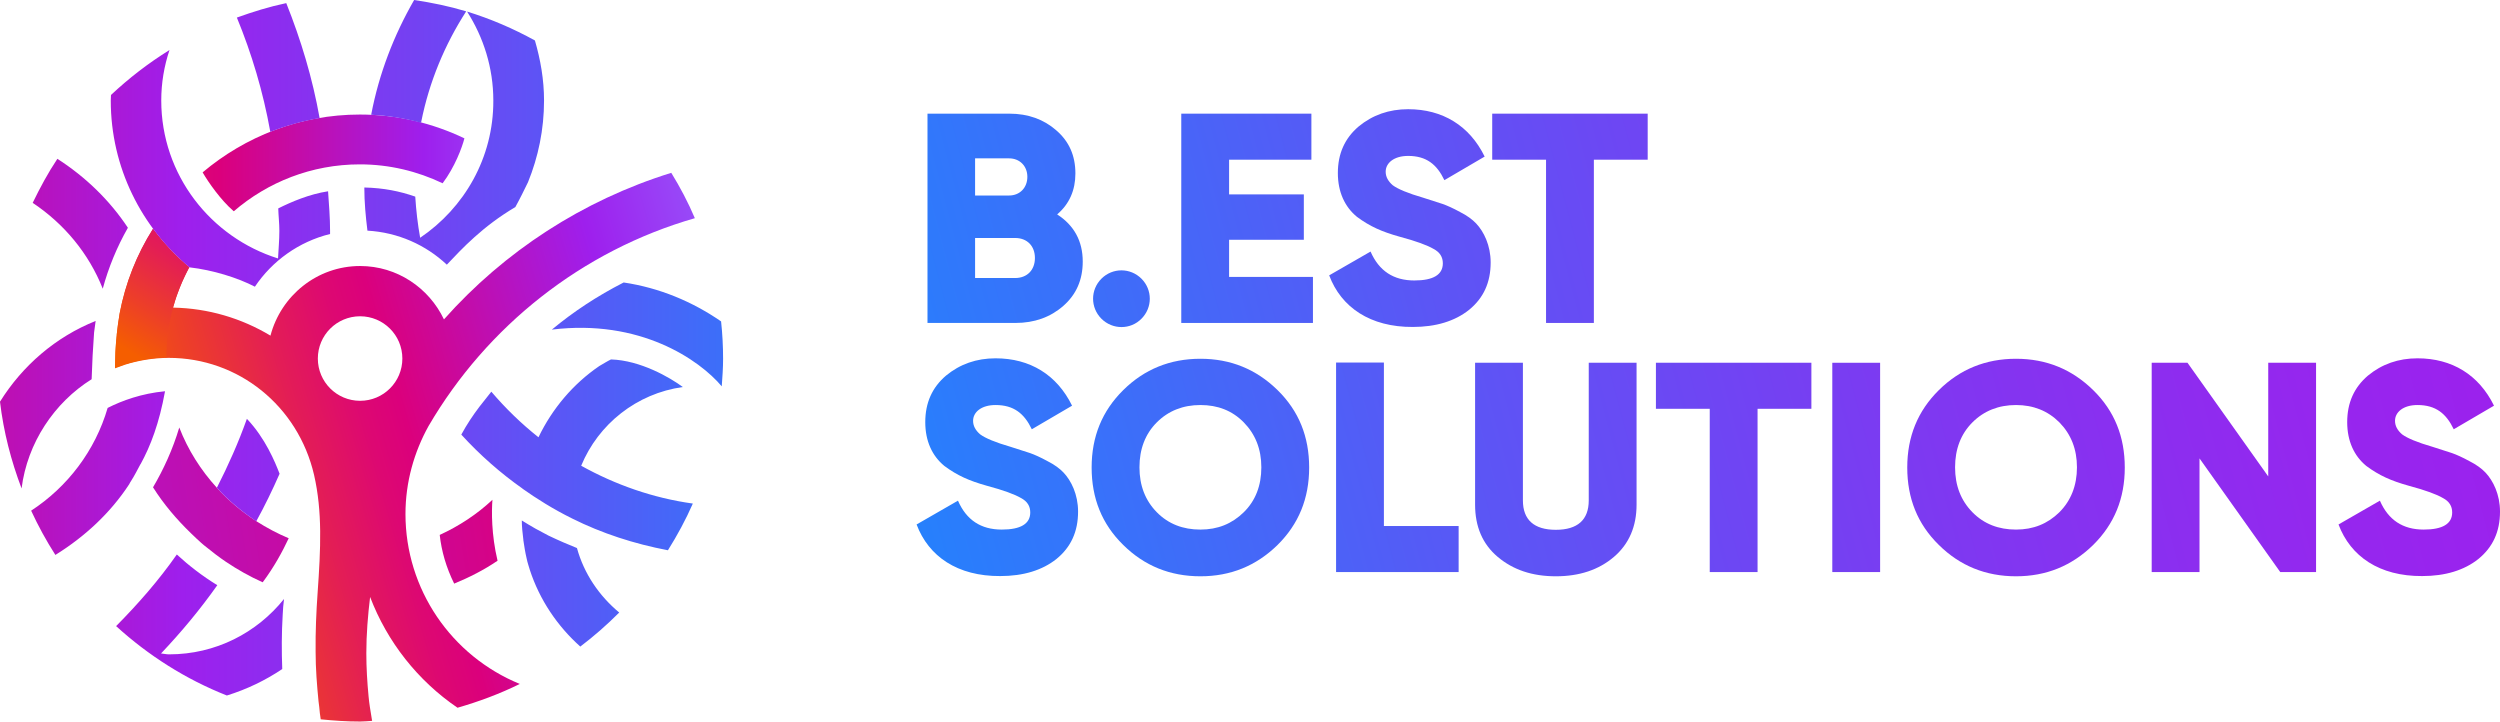 <?xml version="1.0" encoding="utf-8"?>
<!-- Generator: Adobe Illustrator 19.0.0, SVG Export Plug-In . SVG Version: 6.00 Build 0)  -->
<svg version="1.1" id="Layer_1" xmlns="http://www.w3.org/2000/svg" xmlns:xlink="http://www.w3.org/1999/xlink" x="0px" y="0px"
	 viewBox="104 234.3 1124 324.7" style="enable-background:new 104 234.3 1124 324.7;" xml:space="preserve">
<style type="text/css">
	.st0{fill:url(#SVGID_1_);}
	.st1{fill:url(#SVGID_2_);}
	.st2{fill:url(#SVGID_3_);}
	.st3{fill:url(#SVGID_4_);}
	.st4{fill:url(#SVGID_5_);}
	.st5{fill:url(#SVGID_6_);}
	.st6{fill:url(#SVGID_7_);}
	.st7{fill:url(#SVGID_8_);}
	.st8{fill:url(#SVGID_9_);}
	.st9{fill:url(#SVGID_10_);}
	.st10{fill:url(#SVGID_11_);}
	.st11{fill:url(#SVGID_12_);}
	.st12{fill:url(#SVGID_13_);}
	.st13{fill:url(#SVGID_14_);}
	.st14{fill:url(#SVGID_15_);}
	.st15{fill:url(#SVGID_16_);}
	.st16{fill:url(#SVGID_17_);}
	.st17{fill:url(#SVGID_18_);}
	.st18{fill:url(#SVGID_19_);}
	.st19{fill:url(#SVGID_20_);}
</style>
<title>Asset 15</title>
<g>
	<g>
		
			<linearGradient id="SVGID_1_" gradientUnits="userSpaceOnUse" x1="-169.655" y1="274.145" x2="1686.244" y2="763.737" gradientTransform="matrix(1 0 0 -1 0 794.62)">
			<stop  offset="0.3" style="stop-color:#0F93FF"/>
			<stop  offset="0.361" style="stop-color:#2A7DFC"/>
			<stop  offset="0.484" style="stop-color:#5C55F5"/>
			<stop  offset="0.592" style="stop-color:#8037F1"/>
			<stop  offset="0.679" style="stop-color:#9626EE"/>
			<stop  offset="0.736" style="stop-color:#9E1FED"/>
			<stop  offset="1" style="stop-color:#DB007C"/>
		</linearGradient>
		<path class="st0" d="M590.8,351.9c0,8.2-2.9,14.8-8.7,19.9c-5.8,5.1-13,7.7-21.6,7.7h-39.5v-94.1h36.8c8.5,0,15.5,2.6,21.1,7.5
			c5.8,5,8.6,11.4,8.6,19.4c0,7.5-2.7,13.7-8.2,18.4C586.9,335.6,590.8,342.7,590.8,351.9z M542.4,305.5v16.7h15.3
			c4.8,0,8.2-3.5,8.2-8.4c0-4.8-3.4-8.3-8.2-8.3H542.4z M560.4,359.3c5.4,0,8.9-3.6,8.9-9s-3.5-9-8.9-9h-18v18
			C542.4,359.3,560.4,359.3,560.4,359.3z"/>
		
			<linearGradient id="SVGID_2_" gradientUnits="userSpaceOnUse" x1="-156.5" y1="224.274" x2="1699.399" y2="713.868" gradientTransform="matrix(1 0 0 -1 0 794.62)">
			<stop  offset="0.3" style="stop-color:#0F93FF"/>
			<stop  offset="0.361" style="stop-color:#2A7DFC"/>
			<stop  offset="0.484" style="stop-color:#5C55F5"/>
			<stop  offset="0.592" style="stop-color:#8037F1"/>
			<stop  offset="0.679" style="stop-color:#9626EE"/>
			<stop  offset="0.736" style="stop-color:#9E1FED"/>
			<stop  offset="1" style="stop-color:#DB007C"/>
		</linearGradient>
		<path class="st1" d="M599.2,377.6c-5-5-5-13,0-18s13-5,18,0s5,13,0,18C612.3,382.6,604.2,382.6,599.2,377.6z"/>
		
			<linearGradient id="SVGID_3_" gradientUnits="userSpaceOnUse" x1="-161.748" y1="244.169" x2="1694.151" y2="733.762" gradientTransform="matrix(1 0 0 -1 0 794.62)">
			<stop  offset="0.3" style="stop-color:#0F93FF"/>
			<stop  offset="0.361" style="stop-color:#2A7DFC"/>
			<stop  offset="0.484" style="stop-color:#5C55F5"/>
			<stop  offset="0.592" style="stop-color:#8037F1"/>
			<stop  offset="0.679" style="stop-color:#9626EE"/>
			<stop  offset="0.736" style="stop-color:#9E1FED"/>
			<stop  offset="1" style="stop-color:#DB007C"/>
		</linearGradient>
		<path class="st2" d="M656.6,358.8h37.7v20.7h-59.2v-94.1h58.5v20.7h-37v15.6h33.6v20.4h-33.6L656.6,358.8L656.6,358.8z"/>
		
			<linearGradient id="SVGID_4_" gradientUnits="userSpaceOnUse" x1="-156.917" y1="225.857" x2="1698.982" y2="715.45" gradientTransform="matrix(1 0 0 -1 0 794.62)">
			<stop  offset="0.3" style="stop-color:#0F93FF"/>
			<stop  offset="0.361" style="stop-color:#2A7DFC"/>
			<stop  offset="0.484" style="stop-color:#5C55F5"/>
			<stop  offset="0.592" style="stop-color:#8037F1"/>
			<stop  offset="0.679" style="stop-color:#9626EE"/>
			<stop  offset="0.736" style="stop-color:#9E1FED"/>
			<stop  offset="1" style="stop-color:#DB007C"/>
		</linearGradient>
		<path class="st3" d="M701.6,358.1l18.6-10.7c3.8,8.7,10.3,13,19.7,13c8.5,0,12.8-2.6,12.8-7.7c0-2.8-1.3-5-4.2-6.5
			c-2.7-1.6-7.8-3.5-15.3-5.5c-7.9-2.2-13.3-4.6-19.1-8.9c-5.5-4.5-8.6-11.2-8.6-19.7c0-8.7,3.1-15.6,9.3-20.9
			c6.3-5.2,13.7-7.8,22.3-7.8c15.5,0,27.6,7.4,34.4,21.3l-18.1,10.6c-3.4-7.1-8.1-10.9-16.3-10.9c-6.4,0-10.1,3.2-10.1,7.1
			c0,2.3,1.1,4.3,3.2,6.1c2.3,1.7,6.8,3.6,13.7,5.6l8.7,2.8c2,0.7,4.7,1.9,7.8,3.6c3.2,1.6,5.6,3.4,7.3,5.2
			c3.4,3.6,6.5,9.8,6.5,17.5c0,9-3.2,16-9.7,21.3c-6.4,5.1-14.9,7.7-25.3,7.7C720.1,381.4,707,372.5,701.6,358.1z"/>
		
			<linearGradient id="SVGID_5_" gradientUnits="userSpaceOnUse" x1="-153.089" y1="211.346" x2="1702.81" y2="700.938" gradientTransform="matrix(1 0 0 -1 0 794.62)">
			<stop  offset="0.3" style="stop-color:#0F93FF"/>
			<stop  offset="0.361" style="stop-color:#2A7DFC"/>
			<stop  offset="0.484" style="stop-color:#5C55F5"/>
			<stop  offset="0.592" style="stop-color:#8037F1"/>
			<stop  offset="0.679" style="stop-color:#9626EE"/>
			<stop  offset="0.736" style="stop-color:#9E1FED"/>
			<stop  offset="1" style="stop-color:#DB007C"/>
		</linearGradient>
		<path class="st4" d="M844.8,285.4v20.7h-24.2v73.4h-21.5v-73.4h-24.2v-20.7H844.8z"/>
		
			<linearGradient id="SVGID_6_" gradientUnits="userSpaceOnUse" x1="-141.355" y1="166.865" x2="1714.544" y2="656.458" gradientTransform="matrix(1 0 0 -1 0 794.62)">
			<stop  offset="0.3" style="stop-color:#0F93FF"/>
			<stop  offset="0.361" style="stop-color:#2A7DFC"/>
			<stop  offset="0.484" style="stop-color:#5C55F5"/>
			<stop  offset="0.592" style="stop-color:#8037F1"/>
			<stop  offset="0.679" style="stop-color:#9626EE"/>
			<stop  offset="0.736" style="stop-color:#9E1FED"/>
			<stop  offset="1" style="stop-color:#DB007C"/>
		</linearGradient>
		<path class="st5" d="M516.1,470.1l18.6-10.7c3.8,8.7,10.3,13,19.7,13c8.5,0,12.8-2.6,12.8-7.7c0-2.8-1.3-5-4.2-6.5
			c-2.7-1.6-7.8-3.5-15.3-5.5c-7.9-2.2-13.3-4.6-19.1-8.9c-5.5-4.5-8.6-11.2-8.6-19.7c0-8.7,3.1-15.6,9.3-20.9
			c6.3-5.2,13.7-7.8,22.3-7.8c15.5,0,27.6,7.4,34.4,21.3l-18.1,10.6c-3.4-7.1-8.1-10.9-16.3-10.9c-6.4,0-10.1,3.2-10.1,7.1
			c0,2.3,1.1,4.3,3.2,6.1c2.3,1.7,6.8,3.6,13.7,5.6l8.7,2.8c2,0.7,4.7,1.9,7.8,3.6c3.2,1.6,5.6,3.4,7.3,5.2
			c3.4,3.6,6.5,9.8,6.5,17.5c0,9-3.2,16-9.7,21.3c-6.4,5.1-14.9,7.7-25.3,7.7C534.5,493.4,521.5,484.5,516.1,470.1z"/>
		
			<linearGradient id="SVGID_7_" gradientUnits="userSpaceOnUse" x1="-135.477" y1="144.583" x2="1720.422" y2="634.176" gradientTransform="matrix(1 0 0 -1 0 794.62)">
			<stop  offset="0.3" style="stop-color:#0F93FF"/>
			<stop  offset="0.361" style="stop-color:#2A7DFC"/>
			<stop  offset="0.484" style="stop-color:#5C55F5"/>
			<stop  offset="0.592" style="stop-color:#8037F1"/>
			<stop  offset="0.679" style="stop-color:#9626EE"/>
			<stop  offset="0.736" style="stop-color:#9E1FED"/>
			<stop  offset="1" style="stop-color:#DB007C"/>
		</linearGradient>
		<path class="st6" d="M643.7,493.4c-13.6,0-25.2-4.7-34.7-14.1c-9.6-9.4-14.2-21-14.2-34.8c0-13.9,4.7-25.4,14.2-34.8
			s21.1-14.1,34.7-14.1c13.6,0,25.1,4.7,34.7,14.1c9.6,9.4,14.2,21,14.2,34.8c0,13.9-4.7,25.4-14.2,34.8
			C668.8,488.7,657.3,493.4,643.7,493.4z M643.7,472.4c7.8,0,14.2-2.6,19.5-7.8s7.9-12,7.9-20.2c0-8.2-2.7-14.9-7.9-20.2
			s-11.7-7.8-19.5-7.8c-7.8,0-14.4,2.6-19.6,7.8s-7.8,12-7.8,20.2c0,8.2,2.6,14.9,7.8,20.2S635.9,472.4,643.7,472.4z"/>
		
			<linearGradient id="SVGID_8_" gradientUnits="userSpaceOnUse" x1="-129.725" y1="122.781" x2="1726.174" y2="612.374" gradientTransform="matrix(1 0 0 -1 0 794.62)">
			<stop  offset="0.3" style="stop-color:#0F93FF"/>
			<stop  offset="0.361" style="stop-color:#2A7DFC"/>
			<stop  offset="0.484" style="stop-color:#5C55F5"/>
			<stop  offset="0.592" style="stop-color:#8037F1"/>
			<stop  offset="0.679" style="stop-color:#9626EE"/>
			<stop  offset="0.736" style="stop-color:#9E1FED"/>
			<stop  offset="1" style="stop-color:#DB007C"/>
		</linearGradient>
		<path class="st7" d="M726.2,470.8h33.6v20.7h-55.1v-94.2h21.5V470.8z"/>
		
			<linearGradient id="SVGID_9_" gradientUnits="userSpaceOnUse" x1="-125.837" y1="108.04" x2="1730.062" y2="597.633" gradientTransform="matrix(1 0 0 -1 0 794.62)">
			<stop  offset="0.3" style="stop-color:#0F93FF"/>
			<stop  offset="0.361" style="stop-color:#2A7DFC"/>
			<stop  offset="0.484" style="stop-color:#5C55F5"/>
			<stop  offset="0.592" style="stop-color:#8037F1"/>
			<stop  offset="0.679" style="stop-color:#9626EE"/>
			<stop  offset="0.736" style="stop-color:#9E1FED"/>
			<stop  offset="1" style="stop-color:#DB007C"/>
		</linearGradient>
		<path class="st8" d="M767.2,397.4h21.5v61.9c0,8.7,5,13.2,14.8,13.2s14.8-4.5,14.8-13.2v-61.9h21.5v63.8c0,9.8-3.4,17.7-10.2,23.5
			c-6.8,5.8-15.5,8.7-26.1,8.7c-10.6,0-19.2-2.9-26.1-8.7s-10.2-13.7-10.2-23.5L767.2,397.4L767.2,397.4z"/>
		
			<linearGradient id="SVGID_10_" gradientUnits="userSpaceOnUse" x1="-120.68" y1="88.495" x2="1735.219" y2="578.088" gradientTransform="matrix(1 0 0 -1 0 794.62)">
			<stop  offset="0.3" style="stop-color:#0F93FF"/>
			<stop  offset="0.361" style="stop-color:#2A7DFC"/>
			<stop  offset="0.484" style="stop-color:#5C55F5"/>
			<stop  offset="0.592" style="stop-color:#8037F1"/>
			<stop  offset="0.679" style="stop-color:#9626EE"/>
			<stop  offset="0.736" style="stop-color:#9E1FED"/>
			<stop  offset="1" style="stop-color:#DB007C"/>
		</linearGradient>
		<path class="st9" d="M918.4,397.4v20.7h-24.2v73.4h-21.5v-73.4h-24.2v-20.7C848.5,397.4,918.4,397.4,918.4,397.4z"/>
		
			<linearGradient id="SVGID_11_" gradientUnits="userSpaceOnUse" x1="-116.307" y1="71.916" x2="1739.592" y2="561.509" gradientTransform="matrix(1 0 0 -1 0 794.62)">
			<stop  offset="0.3" style="stop-color:#0F93FF"/>
			<stop  offset="0.361" style="stop-color:#2A7DFC"/>
			<stop  offset="0.484" style="stop-color:#5C55F5"/>
			<stop  offset="0.592" style="stop-color:#8037F1"/>
			<stop  offset="0.679" style="stop-color:#9626EE"/>
			<stop  offset="0.736" style="stop-color:#9E1FED"/>
			<stop  offset="1" style="stop-color:#DB007C"/>
		</linearGradient>
		<path class="st10" d="M927.8,397.4h21.5v94.1h-21.5V397.4z"/>
		
			<linearGradient id="SVGID_12_" gradientUnits="userSpaceOnUse" x1="-111.62" y1="54.148" x2="1744.279" y2="543.741" gradientTransform="matrix(1 0 0 -1 0 794.62)">
			<stop  offset="0.3" style="stop-color:#0F93FF"/>
			<stop  offset="0.361" style="stop-color:#2A7DFC"/>
			<stop  offset="0.484" style="stop-color:#5C55F5"/>
			<stop  offset="0.592" style="stop-color:#8037F1"/>
			<stop  offset="0.679" style="stop-color:#9626EE"/>
			<stop  offset="0.736" style="stop-color:#9E1FED"/>
			<stop  offset="1" style="stop-color:#DB007C"/>
		</linearGradient>
		<path class="st11" d="M1010.4,493.4c-13.6,0-25.2-4.7-34.7-14.1c-9.6-9.4-14.2-21-14.2-34.8c0-13.9,4.7-25.4,14.2-34.8
			s21.1-14.1,34.7-14.1c13.6,0,25.1,4.7,34.7,14.1s14.2,21,14.2,34.8c0,13.9-4.7,25.4-14.2,34.8
			C1035.5,488.7,1024,493.4,1010.4,493.4z M1010.4,472.4c7.8,0,14.2-2.6,19.5-7.8c5.2-5.2,7.9-12,7.9-20.2c0-8.2-2.7-14.9-7.9-20.2
			c-5.2-5.2-11.7-7.8-19.5-7.8c-7.8,0-14.4,2.6-19.6,7.8s-7.8,12-7.8,20.2c0,8.2,2.6,14.9,7.8,20.2S1002.6,472.4,1010.4,472.4z"/>
		
			<linearGradient id="SVGID_13_" gradientUnits="userSpaceOnUse" x1="-105.26" y1="30.041" x2="1750.639" y2="519.634" gradientTransform="matrix(1 0 0 -1 0 794.62)">
			<stop  offset="0.3" style="stop-color:#0F93FF"/>
			<stop  offset="0.361" style="stop-color:#2A7DFC"/>
			<stop  offset="0.484" style="stop-color:#5C55F5"/>
			<stop  offset="0.592" style="stop-color:#8037F1"/>
			<stop  offset="0.679" style="stop-color:#9626EE"/>
			<stop  offset="0.736" style="stop-color:#9E1FED"/>
			<stop  offset="1" style="stop-color:#DB007C"/>
		</linearGradient>
		<path class="st12" d="M1123.8,397.4h21.5v94.1h-16.1l-36.3-51.1v51.1h-21.5v-94.1h16.1l36.3,51.1V397.4z"/>
		
			<linearGradient id="SVGID_14_" gradientUnits="userSpaceOnUse" x1="-99.762" y1="9.2" x2="1756.137" y2="498.793" gradientTransform="matrix(1 0 0 -1 0 794.62)">
			<stop  offset="0.3" style="stop-color:#0F93FF"/>
			<stop  offset="0.361" style="stop-color:#2A7DFC"/>
			<stop  offset="0.484" style="stop-color:#5C55F5"/>
			<stop  offset="0.592" style="stop-color:#8037F1"/>
			<stop  offset="0.679" style="stop-color:#9626EE"/>
			<stop  offset="0.736" style="stop-color:#9E1FED"/>
			<stop  offset="1" style="stop-color:#DB007C"/>
		</linearGradient>
		<path class="st13" d="M1155.4,470.1l18.6-10.7c3.8,8.7,10.3,13,19.7,13c8.5,0,12.8-2.6,12.8-7.7c0-2.8-1.3-5-4.2-6.5
			c-2.7-1.6-7.8-3.5-15.3-5.5c-7.9-2.2-13.3-4.6-19.1-8.9c-5.5-4.5-8.6-11.2-8.6-19.7c0-8.7,3.1-15.6,9.3-20.9
			c6.3-5.2,13.7-7.8,22.3-7.8c15.5,0,27.6,7.4,34.4,21.3l-18.1,10.6c-3.4-7.1-8.1-10.9-16.3-10.9c-6.4,0-10.1,3.2-10.1,7.1
			c0,2.3,1.1,4.3,3.2,6.1c2.3,1.7,6.8,3.6,13.7,5.6l8.7,2.8c2,0.7,4.7,1.9,7.8,3.6c3.2,1.6,5.6,3.4,7.3,5.2
			c3.4,3.6,6.5,9.8,6.5,17.5c0,9-3.2,16-9.7,21.3c-6.4,5.1-14.9,7.7-25.3,7.7C1173.8,493.4,1160.8,484.5,1155.4,470.1z"/>
	</g>
	<g>
		<g>
			
				<linearGradient id="SVGID_15_" gradientUnits="userSpaceOnUse" x1="-241.148" y1="261.38" x2="734.647" y2="419.024" gradientTransform="matrix(1 0 0 -1 0 794.62)">
				<stop  offset="0" style="stop-color:#9463FF"/>
				<stop  offset="0.262" style="stop-color:#9E1FED"/>
				<stop  offset="0.608" style="stop-color:#DB007C"/>
				<stop  offset="0.666" style="stop-color:#DD0872"/>
				<stop  offset="0.767" style="stop-color:#E31D56"/>
				<stop  offset="0.897" style="stop-color:#ED3F28"/>
				<stop  offset="1" style="stop-color:#F55E00"/>
			</linearGradient>
			<path class="st14" d="M219.2,468.6c-6.5-4.3-12.5-9.2-17.7-15c0,0,0,0,0,0c-7.2-7.9-13-17-16.9-27.1c-2.9,9.8-7.1,18.9-11.8,26.9
				c4.8,7.6,10.6,14.4,17,20.6c0,0.1,0.1,0,0,0c0.8,0.8,1.6,1.5,2.4,2.3c1.5,1.4,3,2.8,4.6,4c2.8,2.3,5.7,4.5,8.8,6.6
				c5.2,3.5,10.7,6.6,16.5,9.2c5.1-6.8,9-14,11.7-19.8C228.8,474.2,223.9,471.6,219.2,468.6L219.2,468.6z"/>
			
				<linearGradient id="SVGID_16_" gradientUnits="userSpaceOnUse" x1="-152.793" y1="240.902" x2="679.553" y2="375.371" gradientTransform="matrix(1 0 0 -1 0 794.62)">
				<stop  offset="0" style="stop-color:#9463FF"/>
				<stop  offset="0.262" style="stop-color:#9E1FED"/>
				<stop  offset="0.608" style="stop-color:#DB007C"/>
				<stop  offset="0.666" style="stop-color:#DD0872"/>
				<stop  offset="0.767" style="stop-color:#E31D56"/>
				<stop  offset="0.897" style="stop-color:#ED3F28"/>
				<stop  offset="1" style="stop-color:#F55E00"/>
			</linearGradient>
			<path class="st15" d="M325.4,459c-6.9,6.5-15,11.8-23.7,15.8c0.8,7.3,2.9,14.6,6.5,21.9c6.8-2.8,13.5-6.2,19.5-10.3
				C324.9,474.6,325,464.2,325.4,459z"/>
		</g>
		<g>
			
				<linearGradient id="SVGID_17_" gradientUnits="userSpaceOnUse" x1="461.009" y1="413.653" x2="177.208" y2="331" gradientTransform="matrix(1 0 0 -1 0 794.62)">
				<stop  offset="0" style="stop-color:#9463FF"/>
				<stop  offset="0.262" style="stop-color:#9E1FED"/>
				<stop  offset="0.608" style="stop-color:#DB007C"/>
				<stop  offset="0.666" style="stop-color:#DD0872"/>
				<stop  offset="0.767" style="stop-color:#E31D56"/>
				<stop  offset="0.897" style="stop-color:#ED3F28"/>
				<stop  offset="1" style="stop-color:#F55E00"/>
			</linearGradient>
			<path class="st16" d="M286.3,465.4c0-14.4,3.9-27.9,10.4-39.6c26.2-44.8,68.9-78.8,119.7-93.4c-3-7.1-6.6-13.9-10.6-20.4
				c-39.9,12.4-75.1,35.4-102.2,65.9c-6.7-14.1-21-24-37.7-24c-19.4,0-35.6,13.4-40.3,31.3c-13-7.8-27.9-12.3-43.8-12.6
				c1.7-6.3,4.2-12.4,7.3-18.1c-6.1-5.1-11.6-10.8-16.3-17.2c-7.3,11.5-12.4,24.4-15,38c-0.6,3.6-1,6.6-1.3,9.4c0,0.1,0,0.2,0,0.3h0
				c-0.6,5.4-0.7,9.8-0.8,14.9l4.4-1.6c6.3-2,13.1-3.1,19.8-3.1c31.3,0,58.1,21.6,65.3,52.6c3.8,16.6,3,33.2,1.6,53
				c-0.6,8.5-1,17.5-0.9,26.6c0,7.5,0.6,15,1.3,22.1c0.2,1.8,0.5,3.6,0.6,5.4c0.1,1,0.3,1.9,0.4,2.8c5.8,0.6,11.7,1,17.7,1
				c1.8,0,3.6-0.2,5.4-0.3c-0.3-2.1-0.7-4.1-1-6.2c-0.2-1.6-0.5-3.2-0.6-4.9c-0.6-6.4-1-12.8-1-19.3c0-8.6,0.7-17,1.7-25.3
				c7.7,20.2,21.4,37.6,39.3,49.8c9.7-2.8,19.1-6.3,28-10.7C306.9,529.2,286.3,499.2,286.3,465.4z M265.9,414.5
				c-10.5,0-19-8.5-19-19c0-10.5,8.5-19,19-19c10.5,0,19,8.5,19,19C284.9,406,276.4,414.5,265.9,414.5z"/>
			
				<linearGradient id="SVGID_18_" gradientUnits="userSpaceOnUse" x1="363.833" y1="487.029" x2="98.99" y2="487.029" gradientTransform="matrix(1 0 0 -1 0 794.62)">
				<stop  offset="0" style="stop-color:#9463FF"/>
				<stop  offset="0.262" style="stop-color:#9E1FED"/>
				<stop  offset="0.608" style="stop-color:#DB007C"/>
				<stop  offset="0.666" style="stop-color:#DD0872"/>
				<stop  offset="0.767" style="stop-color:#E31D56"/>
				<stop  offset="0.897" style="stop-color:#ED3F28"/>
				<stop  offset="1" style="stop-color:#F55E00"/>
			</linearGradient>
			<path class="st17" d="M195.1,311.8c2.6,4.5,8.2,12.5,13.9,17.4c0,0,0.1,0,0.1,0.1c15.2-13.1,35-21.1,56.7-21.1
				c13.3,0,25.9,3.1,37.2,8.5c5.5-7.3,8.8-16.2,9.8-20.2c-14.2-6.8-30.1-10.7-47-10.7C238.9,285.8,214.2,295.7,195.1,311.8z"/>
			
				<linearGradient id="SVGID_19_" gradientUnits="userSpaceOnUse" x1="267.818" y1="572.522" x2="159.841" y2="403.448" gradientTransform="matrix(1 0 0 -1 0 794.62)">
				<stop  offset="0" style="stop-color:#9463FF"/>
				<stop  offset="0.262" style="stop-color:#9E1FED"/>
				<stop  offset="0.608" style="stop-color:#DB007C"/>
				<stop  offset="0.666" style="stop-color:#DD0872"/>
				<stop  offset="0.767" style="stop-color:#E31D56"/>
				<stop  offset="0.897" style="stop-color:#ED3F28"/>
				<stop  offset="1" style="stop-color:#F55E00"/>
			</linearGradient>
			<path class="st18" d="M172.8,337.1c-7.3,11.5-12.4,24.4-15,38c-0.6,3.6-1,6.6-1.3,9.4c0,0.1,0,0.2,0,0.3h0
				c-0.6,5.4-0.7,9.8-0.8,14.9l4.4-1.6c6-1.8,12.4-3,18.7-3.1c0-7.9,1.1-15.4,3.1-22.6c0,0,0,0-0.1,0c0.1-0.4,0.3-0.8,0.4-1.1
				c0.7-2.6,1.6-5.1,2.6-7.6c0.4-1,0.8-1.9,1.2-2.9c1-2.2,2-4.3,3.1-6.4C183,349.4,177.6,343.5,172.8,337.1z"/>
		</g>
		
			<linearGradient id="SVGID_20_" gradientUnits="userSpaceOnUse" x1="824.625" y1="403.872" x2="29.474" y2="403.872" gradientTransform="matrix(1 0 0 -1 0 794.62)">
			<stop  offset="0.357" style="stop-color:#0F93FF"/>
			<stop  offset="0.803" style="stop-color:#9E1FED"/>
			<stop  offset="1" style="stop-color:#DB007C"/>
		</linearGradient>
		<path class="st19" d="M201.5,453.6c5.1-10,9.7-20.3,13.5-31c8.3,8.7,12.7,19.5,14.7,24.7c-3.2,7.3-6.7,14.5-10.5,21.4
			C212.8,464.3,206.7,459.4,201.5,453.6z M292.9,341.2c-1.1-6.1-1.8-12.2-2.2-18.5c-6.9-2.4-14.1-3.9-22.9-4.1
			c0,6.6,0.6,13,1.4,19.4c13.8,0.8,26.2,6.4,35.7,15.3c6.9-7.3,16.1-17.2,30.8-25.9c2.1-3.8,4-7.7,5.7-11.2l0,0
			c4.6-11.3,7.2-23.7,7.2-36.7c0-9.4-1.6-18.4-4.1-27c-9.6-5.3-19.8-9.7-30.5-13c7.4,11.6,11.8,25.3,11.8,40
			C325.9,305.3,312.7,327.8,292.9,341.2z M150.2,364.1c2.6-9.6,6.4-18.8,11.3-27.4c-8.2-12.4-19.1-22.9-31.7-31
			c-4.2,6.3-7.8,13-11.1,19.8C132.8,334.9,143.9,348.2,150.2,364.1z M189.2,354.5c10.5,1.2,21.7,4.7,29.4,8.7
			c7.8-11.6,19.7-20.2,33.8-23.7c0-0.5,0-0.9,0-1.4c0-6-0.5-11.9-0.9-17.8c-8.5,1.3-16.6,4.8-22.4,7.7c0.1,3.4,0.5,6.7,0.5,10.1
			c0,4.2-0.4,8.3-0.6,12.4c-30.3-9.5-52.5-37.6-52.5-71c0-7.9,1.3-15.5,3.7-22.7c-9.5,5.9-18.2,12.6-26.3,20.2
			c0,0.8-0.1,1.7-0.1,2.5C153.8,309.7,167.7,336.6,189.2,354.5z M363.4,480.7c-4-1.6-8.2-3.4-12.8-5.6c-2.1-1.1-3.9-2.1-5.8-3.1
			c-2.2-1.2-4.2-2.5-6.2-3.7c0,2.6,0.3,5.6,0.7,8.7c0,0,0,0.1,0,0.2l0,0c0.4,2.6,0.8,5.4,1.5,8.3c0.2,0.9,0.4,1.8,0.7,2.7
			c0.2,0.8,0.5,1.6,0.7,2.3c4.4,13.5,12.4,25.3,22.7,34.5c6.2-4.7,12-9.8,17.5-15.3C373.4,502.2,366.6,492.3,363.4,480.7z
			 M145.2,404.8c0.2-6.7,0.6-14.5,1.1-21c0.2-1.8,0.5-3.4,0.7-5.2c-18,7.2-32.9,20.1-43,36.3c1.6,13.6,5,26.6,9.7,39
			C116.3,433.4,128.4,415.3,145.2,404.8z M411,408.3c-5.8-4.3-19.1-12-32.3-12.4c-1.5,0.7-3.9,2.2-5.3,3c-11.7,8-21.1,19.1-27.3,32
			c-7.7-6.1-14.8-13-21.2-20.5c-1.7,2.2-3.5,4.4-5.3,6.7c-2.9,3.8-5.7,8-8.2,12.6c8.3,9.1,17.6,17.3,27.7,24.4
			c0,0.1-0.1-0.2-0.2-0.1c6.2,4.4,13.8,9.2,22.3,13.4c13.4,6.7,27.9,11.4,43.1,14.3c4.2-6.7,8-13.7,11.2-21
			c-18-2.5-34.9-8.5-50.2-17C373,425,390.2,411.2,411,408.3z M231.1,510.7c0.1-2.5,0.3-4.8,0.6-7.1c-12.2,15.2-30.7,24.9-51.7,24.9
			c-1.2,0-2.4-0.3-3.6-0.4c9.1-9.6,17.6-19.8,25.3-30.7c-6.7-4.1-12.9-8.9-18.2-13.8c-8.1,11.6-17.4,22.2-27.3,32.2
			c14.5,13.2,31.3,23.9,49.8,31.2c9-2.8,17.3-6.8,24.9-11.9C230.6,527.3,230.6,519,231.1,510.7z M162.9,450.6
			c1.6-2.5,2.9-5.1,4.3-7.7c0,0.1-0.1,0,0,0.1c4.5-8.2,8.4-18.4,11-32.8c-10.5,1-19.3,4.2-25.8,7.5c-5.6,19.2-18,35.5-34.4,46.2
			c3.2,6.9,6.8,13.5,10.9,19.9c13.2-8.2,24.7-18.8,33.2-31.8C162.3,451.5,162.6,451.1,162.9,450.6z M293.3,289.5
			c0-0.1,0.1-0.4,0.1-0.5c3.6-18,10.6-34.7,20.2-49.6c-7.6-2.3-15.4-3.9-23.4-5.1c-9.1,15.8-15.8,33.1-19.3,51.5c0,0,0,0.1,0,0.1
			C278.6,286.3,286.1,287.5,293.3,289.5z M232.7,235.7c-7.6,1.6-15,3.9-22.2,6.5c6.7,16.3,11.8,33.4,15,51.2c0,0,0,0.1,0,0.2
			c7.1-2.8,14.5-4.9,22.2-6.2C244.5,269.4,239.3,252.2,232.7,235.7z M352.1,382.5c39.6-4.9,66.3,13.5,76.4,25.5
			c0.3-4.1,0.6-8.3,0.6-12.4c0-5.6-0.3-11.3-0.9-16.8c-12.9-8.9-27.7-15.1-43.8-17.5C372.5,367.4,362,374.3,352.1,382.5z"/>
	</g>
</g>
</svg>